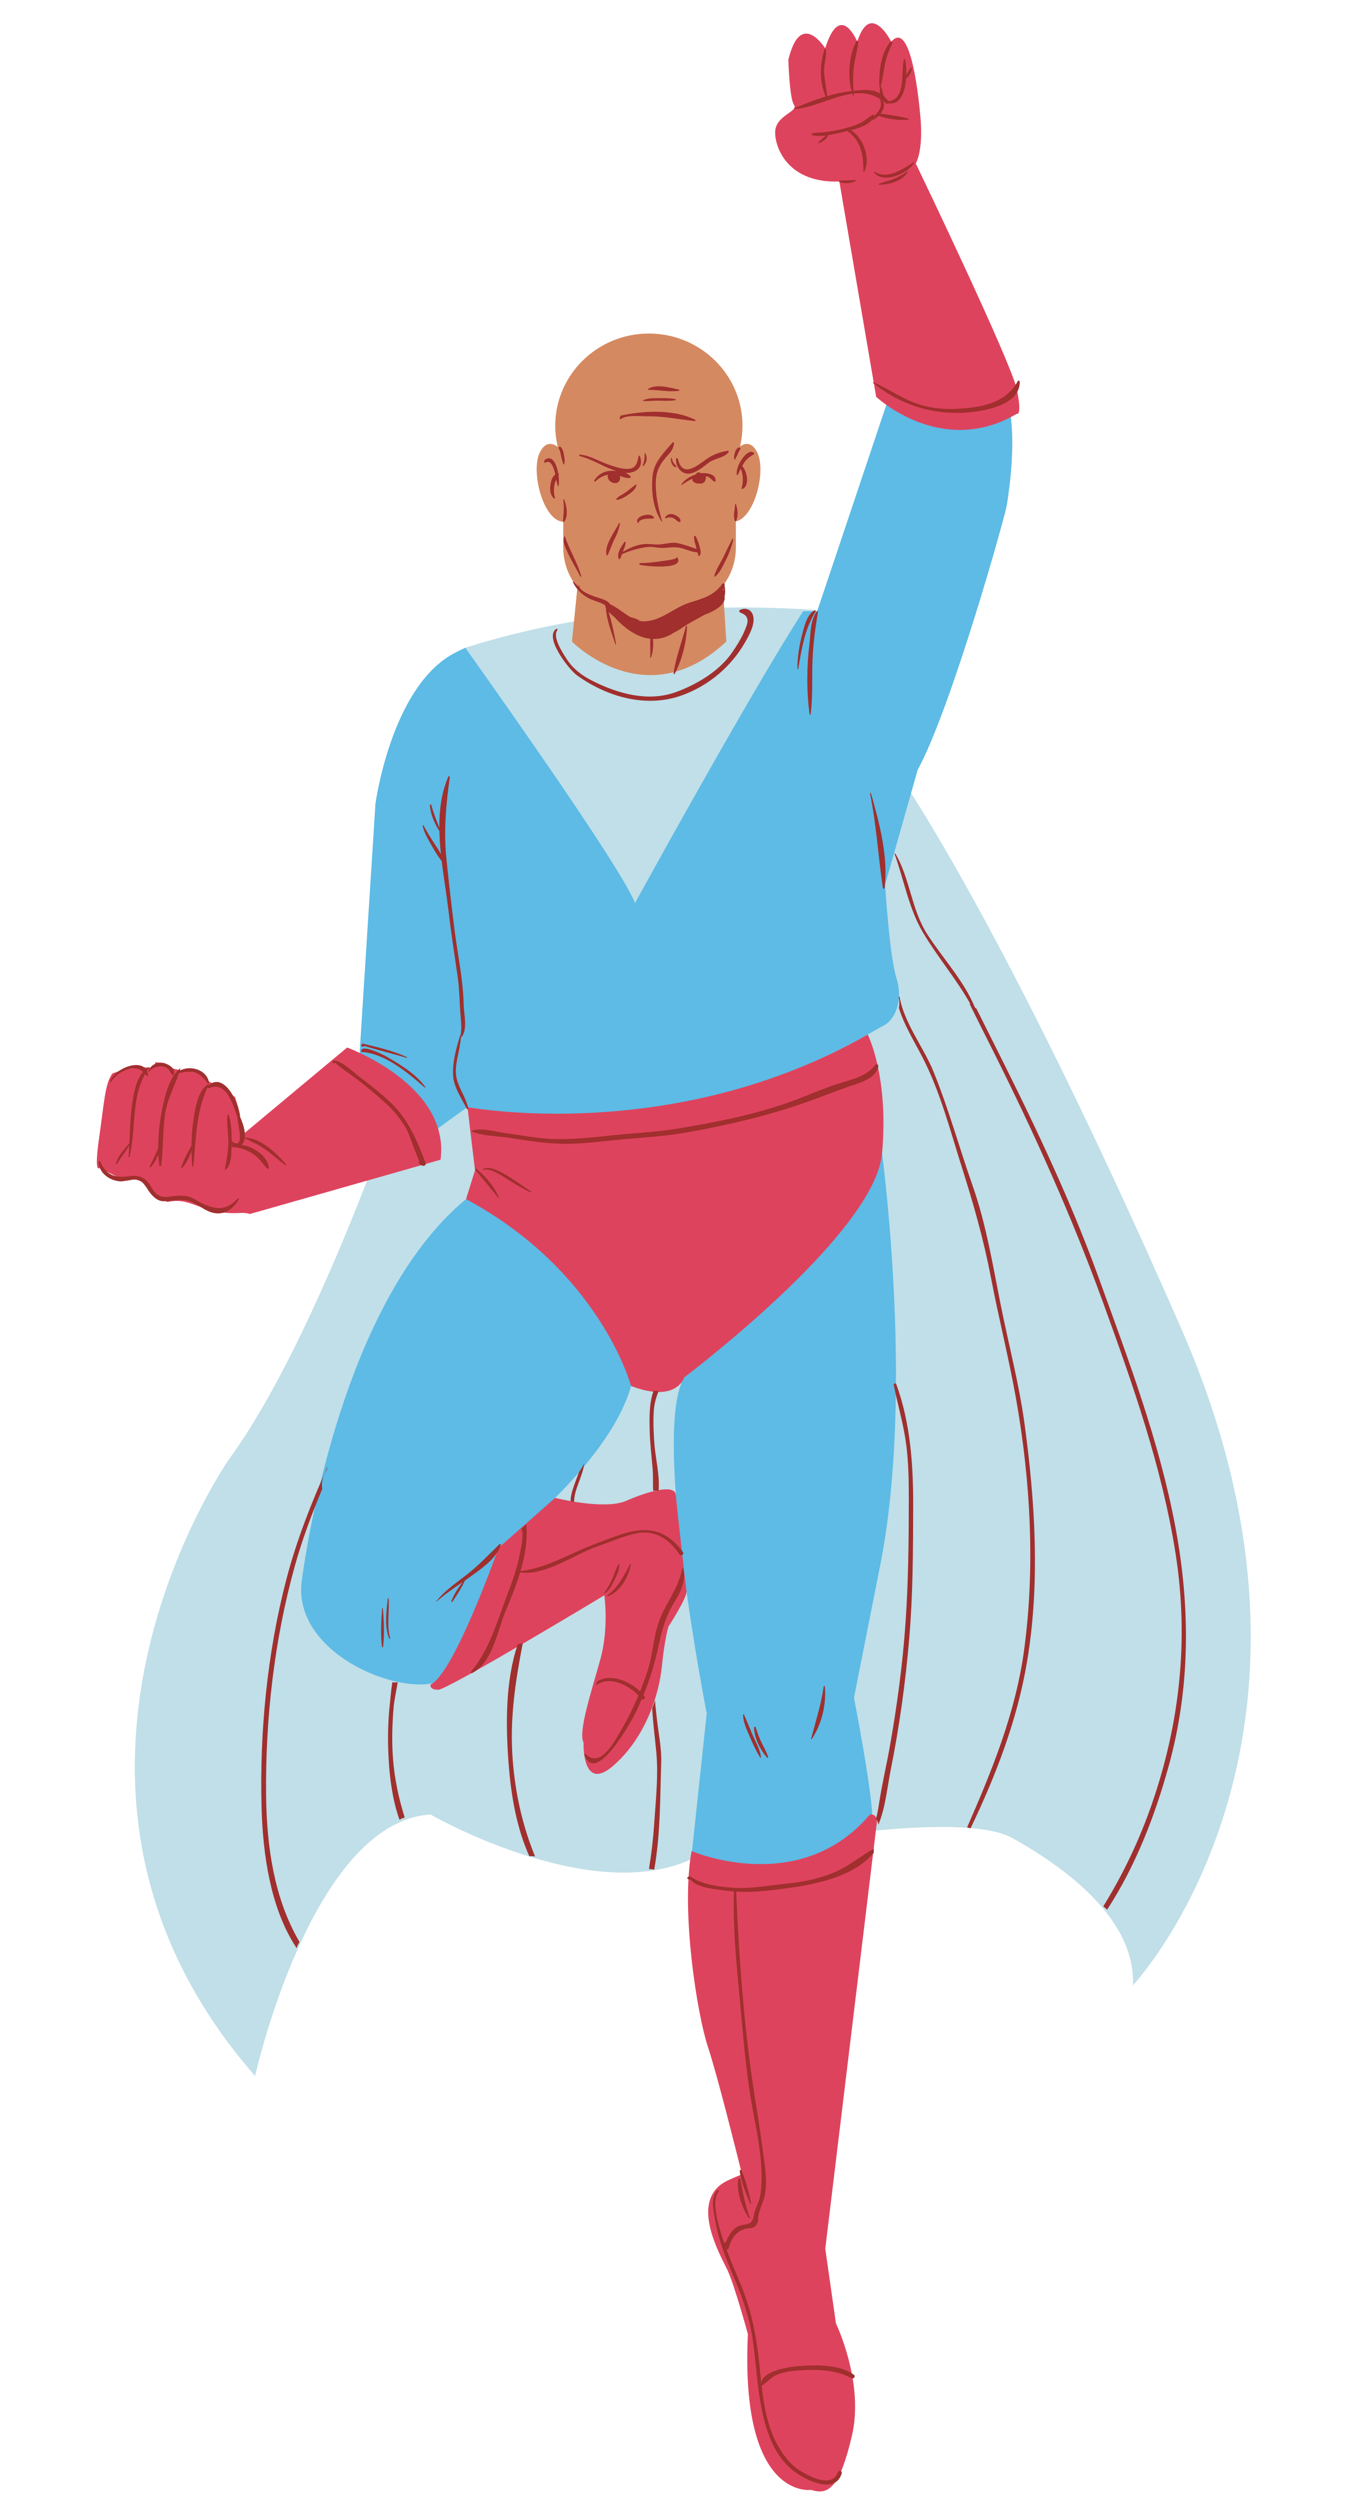 <?xml version="1.0" encoding="UTF-8"?><svg xmlns="http://www.w3.org/2000/svg" xmlns:xlink="http://www.w3.org/1999/xlink" height="441.2" preserveAspectRatio="xMidYMid meet" version="1.0" viewBox="-17.1 -4.1 240.5 441.2" width="240.5" zoomAndPan="magnify"><g id="change1_1"><path d="M182.943,346.258c0.5-11-10.5-20-21.293-26s-56.707,3.75-56.707,3.75c-18,8.25-46.026-7.906-46.026-7.906 c-21.028,1.344-30.973,46.156-30.973,46.156c-45-51.5-4.5-109-4.5-109c15-20.5,29.614-63.5,29.614-63.5l35.291-23.206 c-1.689-0.386-3.557-1.316-6.825-2.794c-4.42-2-8.58-14.5-8.58-14.5s-35-7.5-12.13-36.58c0.2-0.26,4.05-2.22,4.25-2.47 c13.48-4.28,34.09-8.47,61.59-6.69c0.35,0.15,0.539,0.24,0.539,0.24l-16.146,47.869l30.064-19.769c0,0,18.332,25.4,50.332,98.4 S182.943,346.258,182.943,346.258z" fill="#C0DFE8"/></g><g id="change2_1"><path d="M112.836,87.911v4.652c0,2.536-0.865,4.866-2.306,6.729l0.62,9.823c-14.24,13.322-27.257,0-27.257,0 l0.966-9.566h0c-1.56-1.902-2.497-4.334-2.497-6.985v-4.582c-3.523-0.152-5.82-8.881-4.135-12.25 c1.012-2.024,2.297-1.614,3.165-0.966c-0.283-1.194-0.448-2.433-0.448-3.712c0-8.999,7.402-16.295,16.533-16.295 c9.131,0,16.534,7.296,16.534,16.295c0,1.242-0.153,2.446-0.42,3.608c0.861-0.583,2.063-0.843,3.02,1.07 C118.239,78.983,116.151,87.208,112.836,87.911z" fill="#D58961"/></g><g id="change3_1"><path d="M160.693,85.008c-0.25,1.75-9.75,35.75-15.75,46.75l-5.75,20.25c0,0,0.75,12.5,2,16.5s-0.25,7.5-2.5,8.5 s-32,21.25-73.25,14.25l-10.75,7.75c0,0-18,5.5-13.25-4.25s4.75-9.75,4.75-9.75l3-47.25c0,0,2.75-20.5,13.75-26.5 c0.68-0.37,1.39-0.72,2.12-1.05c8.65,12.17,27.72,39.28,29.97,45.05c0,0,20.09-36.61,29.69-51.5h2.469l2.041-6.07l10.959-32.68 c0,0,14.75-8.25,19-2.25S160.943,83.258,160.693,85.008z M65.194,207.508c-20,16.5-27.25,54.5-29,67.25s16.75,20.25,23.75,18 s11-23.75,11-23.75s25.75-19.25,24-34.75S65.194,207.508,65.194,207.508z M103.693,239.008c-5.75,9.75,4,59.25,4,59.25l-2.75,25.75 c24.5,9,31.75-2.166,32-6.416s-3.25-22.084-3.25-22.084l4.75-24c6-31,0-73.75,0-73.75 C135.943,213.758,103.693,239.008,103.693,239.008z" fill="#5DBBE5"/></g><g id="change4_1"><path d="M136.113,178.467c0,0,3.759,7.237,2.545,20.931c-1.215,13.694-31.881,37.195-34.965,39.61 c0,0-1.305,4.542-9.36,1.479c0,0-5.389-20.229-29.139-32.979l1.583-5.083l-1.333-11.167 C65.444,191.258,101.617,198.177,136.113,178.467z M93.444,260.759c-3.833,1.667-12.527-0.526-12.527-0.526l-9.98,8.817 c0,0-7.826,22.168-11.992,24.104c0,0-0.333,0.937,1.333,0.937s29.333-16.666,29.333-16.666s0.833,5.666-0.667,11.166 s-4,12.834-3,14.834c0,0-0.333,9,5.333,4s8-12.5,8.5-17.5s1.167-7,1.167-7s3.335-5.116,3.18-6.237 c-0.155-1.123-1.731-14.85-1.873-16.927C102.11,257.684,97.277,259.092,93.444,260.759z M136.48,316.132 c-12.401,14.647-31.463,6.427-31.463,6.427c-1.936,10.549,0.994,28.865,2.879,34.52c1.614,4.84,5.065,18.646,6.027,22.526 c-0.599,0.23-1.383,0.563-2.415,1.034c-7.224,3.299-1.413,13.191-0.157,15.861c1.258,2.669,3.612,11.307,3.612,11.307 c-1.414,29.365,11.149,27.482,11.149,27.482c2.984,0.941,5.025-0.158,7.224-9.58s-2.825-19.79-2.825-19.79l-1.886-13.192 l9.108-75.223C137.734,315.775,136.48,316.132,136.48,316.132z M44.194,180.758l-18.75,15.625v-2.125l-0.5-3l-0.552-1.794 c-0.11-0.031-0.216-0.081-0.309-0.178c-0.37-0.387-0.726-0.786-1.078-1.187c-0.768-0.595-1.643-0.815-2.759-1.121 c-0.709-0.194-0.999-1.109-1.679-1.409c-1.98-0.871-4.183-0.546-6.167-1.5c-0.269-0.129-0.368-0.342-0.37-0.562h-0.336 c0,0-0.62-0.069-1.437-0.155c0.178,0.461-0.031,1.054-0.647,0.985c-2.425-0.271-4.527,0.137-6.801,0.974 c-0.013,0.005-0.023,0.001-0.036,0.005c-1.35,1.738-1.49,5.299-2.329,11.066c-1,6.875,0,5.625,0,5.625l4.174,2.087 c0.359-0.088,0.739-0.146,1.159-0.146c2.119,0,3.452,1.209,4.016,2.735l2.679,1.339c2.679-0.644,4.325,0.419,6.846,1.214 c2.061,0.65,3.964,0.847,6.126,0.712c0.595-0.037,1.112,0.045,1.584,0.187l33.666-9.581 C62.425,187.333,44.194,180.758,44.194,180.758z M162.443,64.591c-1-4.833-17.832-39.833-17.832-39.833s1.332-2.166,0.832-7.999 s-2-17.167-5.166-13.5c0,0-3.668-7.333-6,0c0,0-3-7.333-5.666,1.167c0,0-4.334-7-6.5,2c0,0,0.166,6.833,1,8 c0.832,1.167-3.334,1.833-3.334,4.833s2.5,9,11.334,8.667l6.5,37.998c0,0,11.5,10.833,24.832,3 C162.443,68.924,163.443,69.424,162.443,64.591z" fill="#DE435D"/></g><g id="change5_1"><path d="M78.993,77.355c0.018-0.039,0.035-0.078,0.053-0.117c-0.009-0.099,0.062-0.193,0.14-0.243 c1.283-0.833,2.011,0.851,2.286,2.458c0.08,0.019,0.15,0.084,0.115,0.177c-0.019,0.049-0.043,0.093-0.064,0.141 c0.105,0.774,0.103,1.49,0.005,1.842c-0.023,0.083-0.141,0.081-0.166,0c-0.065-0.215-0.134-0.611-0.221-1.073 c-0.155,0.3-0.295,0.608-0.353,0.961c-0.117,0.71-0.101,1.531,0.11,2.223c0.037,0.121-0.122,0.209-0.209,0.121 c-0.617-0.617-0.715-1.488-0.598-2.326c0.089-0.636,0.298-1.513,0.865-1.891c-0.302-1.332-0.798-2.681-1.775-2.086 C79.068,77.61,78.911,77.47,78.993,77.355z M113.243,79.627c0.136-0.341,0.287-0.678,0.451-1.008c0.47,1.124,0.476,2.26,0.145,3.443 c-0.028,0.102,0.077,0.159,0.161,0.124c1.36-0.582,0.791-3.189-0.045-4.035c0.122-0.218,0.238-0.439,0.377-0.646 c0.473-0.702,1.011-1.007,1.684-1.459c0.069-0.047,0.103-0.159,0.028-0.221c-0.705-0.602-1.588,0.349-1.987,0.891 c-0.586,0.793-1.129,1.863-1.082,2.875C112.982,79.752,113.188,79.768,113.243,79.627z M88.179,101.27 c0.808,0.278,1.976,0.5,2.455,1.266c0.399,0.171,0.791,0.403,1.18,0.657c0.007,0.004,0.017,0,0.022,0.006 c0.008,0.009,0.017,0.016,0.024,0.024c0.771,0.506,1.536,1.098,2.337,1.564c0.509,0.163,1.241,0.304,1.648,0.676 c0.301,0.063,0.608,0.099,0.927,0.083c2.966-0.14,5.048-2.366,7.758-3.25c1.949-0.636,4.131-1.149,5.462-2.824 c0.033-0.042,0.084-0.048,0.134-0.042c0.112-0.302,0.293-0.58,0.65-0.593c0.065-0.003,0.106,0.074,0.074,0.129 c-0.011,0.018-0.026,0.032-0.037,0.05c0.026,0.015,0.047,0.042,0.049,0.074c0.002,0.053-0.013,0.106-0.02,0.16 c0.123,0.64,0.158,1.31-0.006,1.942c0.283,1.257-1.514,2.323-2.508,2.782c-0.303,0.14-0.621,0.262-0.943,0.381 c-1.321,0.729-2.673,1.398-3.93,2.264c-0.507,0.35-1.004,0.666-1.518,0.896c-0.168,0.107-0.331,0.22-0.504,0.318 c-1.097,0.62-2.182,0.856-3.236,0.825c0.107,1.11,0.029,2.31-0.357,3.283c-0.025,0.065-0.135,0.063-0.13-0.018 c0.063-1.068-0.044-2.205,0.018-3.295c-2.434-0.261-4.678-1.959-6.463-3.963c-0.33-0.238-0.633-0.51-0.907-0.822 c0.553,1.874,1.029,3.828,1.312,5.731c0.012,0.077-0.096,0.112-0.12,0.033c-0.625-2.052-1.536-4.23-1.667-6.402 c-0.008-0.013-0.019-0.022-0.027-0.036c-0.066-0.113-0.076-0.23-0.051-0.339c-0.045-0.063-0.092-0.127-0.136-0.19 c-0.299-0.138-0.592-0.304-0.912-0.421c-0.656-0.239-1.337-0.452-1.959-0.777c-1.145-0.599-2.205-1.632-2.739-2.822 c-0.027-0.062,0.04-0.115,0.093-0.072c0.327,0.271,0.607,0.592,0.895,0.905c-0.003-0.069-0.002-0.14,0.011-0.211 c0.012-0.066,0.101-0.042,0.109,0.014c0.021,0.184,0.098,0.361,0.211,0.533c0.214,0.212,0.437,0.414,0.7,0.573 C86.741,100.767,87.449,101.019,88.179,101.27z M110.536,100.54c-0.008,0.022-0.014,0.043-0.021,0.065 c0.005,0.002,0.008,0.007,0.014,0.01C110.531,100.59,110.533,100.565,110.536,100.54z M104.344,103.051 c-0.063,0.028-0.126,0.055-0.189,0.084c0.059-0.004,0.099,0.004,0.099,0.036c0,0.004,0.002,0.001,0.002,0.004 c0.015-0.008,0.029-0.015,0.044-0.022C104.313,103.126,104.328,103.091,104.344,103.051z M97.587,106.039 c-0.009,0.001-0.019,0.002-0.029,0.002c0.008,0.001,0.016,0.001,0.023,0.002C97.584,106.042,97.586,106.041,97.587,106.039z M110.637,99.773c-0.042,0.062-0.083,0.123-0.131,0.179c0.039,0.04,0.066,0.088,0.084,0.143 C110.603,99.987,110.621,99.88,110.637,99.773z M110.303,99.66c-0.017,0.02-0.034,0.04-0.051,0.059 c-0.006,0.032-0.013,0.063-0.02,0.094c0.007,0.001,0.014,0.003,0.021,0.004C110.266,99.764,110.285,99.712,110.303,99.66z M101.67,73.984c-1.489,1.742-3.282,3.416-3.529,5.818c-0.284,2.76,0.038,5.785,1.597,8.147c0.028,0.042,0.1,0.016,0.085-0.037 c-0.693-2.422-1.235-4.69-1.11-7.238c0.095-1.937,0.976-3.209,2.227-4.574c0.573-0.625,0.862-1.135,0.985-1.968 C101.945,73.998,101.781,73.854,101.67,73.984z M85.244,76.382c2.262,0.557,4.233,1.935,6.465,2.627 c-0.333-0.023-0.654-0.027-0.931-0.021c-1.245,0.026-2.298,0.67-2.955,1.699c-0.088,0.137,0.108,0.278,0.221,0.17 c0.672-0.643,1.372-1.03,2.205-1.175c-0.18,0.688,0.356,1.38,1.103,1.46c0.849,0.091,1.175-0.578,1.009-1.253 c0.589,0.2,1.168,0.426,1.75,0.362c0.107-0.012,0.217-0.132,0.138-0.241c-0.219-0.301-0.55-0.509-0.927-0.663 c1.777,0.112,3.327-0.916,2.573-2.955c-0.038-0.103-0.207-0.127-0.233,0c-0.24,1.167-0.409,2.159-1.801,2.249 c-1.135,0.073-2.379-0.376-3.442-0.729c-1.629-0.541-3.405-1.682-5.14-1.784C85.131,76.12,85.104,76.347,85.244,76.382z M96.497,78.143c0.615-0.605,0.795-1.493,0.345-2.256c-0.035-0.059-0.148-0.039-0.138,0.038c0.099,0.746-0.083,1.446-0.331,2.147 C96.347,78.144,96.446,78.193,96.497,78.143z M101.986,77.786c-0.277-0.283-0.363-0.681-0.469-1.048 c-0.02-0.068-0.129-0.075-0.144,0c-0.111,0.54,0.236,1.587,0.905,1.598c0.048,0.001,0.093-0.051,0.075-0.099 C102.281,78.04,102.132,77.937,101.986,77.786z M102.609,76.877c-0.045-0.195-0.327-0.139-0.337,0.047 c-0.078,1.434,1.105,2.914,2.691,2.495c1.217-0.321,2.124-1.158,3.116-1.891c1.08-0.797,2.625-0.784,3.472-1.83 c0.098-0.121,0.008-0.283-0.146-0.255c-1.368,0.244-2.557,0.643-3.701,1.44C106.01,78.064,103.396,80.373,102.609,76.877z M109.035,80.89c0.109,0.052,0.22-0.011,0.229-0.131c0.105-1.239-1.697-1.459-2.608-1.346c-0.043-0.029-0.085-0.062-0.126-0.091 c-0.228-0.159-0.555-0.04-0.688,0.18c-0.011,0.018-0.016,0.037-0.025,0.054c-0.064,0.022-0.117,0.055-0.163,0.102 c-0.962,0.338-1.98,0.961-2.429,1.737c-0.031,0.049,0.031,0.121,0.084,0.084c0.616-0.43,1.196-0.814,1.853-1.109 c-0.04,0.16-0.026,0.329,0.11,0.477c0.283,0.304,0.771,0.433,1.197,0.369c0.055,0.008,0.104,0.022,0.164,0.023 c0.36,0.003,0.725-0.222,0.809-0.583c0.004-0.017-0.004-0.03-0.001-0.046c0.066-0.1,0.116-0.213,0.124-0.348 c0.007-0.114-0.046-0.227-0.123-0.319c0.11,0.013,0.221,0.026,0.33,0.051C108.352,80.127,108.546,80.657,109.035,80.89z M112.893,87.824c0.377-0.882,0.28-2.039-0.035-2.922c-0.03-0.085-0.16-0.074-0.162,0.022c-0.006,0.914-0.398,1.988-0.045,2.868 C112.686,87.884,112.841,87.944,112.893,87.824z M82.362,84.091c0.077,0.622,0.109,1.231,0.089,1.857 c-0.02,0.648-0.152,1.333-0.108,1.976c0.007,0.107,0.128,0.131,0.189,0.052c0.758-0.991,0.427-2.849-0.009-3.907 C82.491,83.992,82.35,83.991,82.362,84.091z M81.981,76.398c0.1,0.458,0.224,0.94,0.377,1.383c0.028,0.083,0.146,0.088,0.173,0 c0.141-0.467,0.041-1.055-0.038-1.524c-0.081-0.482-0.22-1.101-0.567-1.47c-0.174-0.183-0.498,0.06-0.353,0.273 C81.818,75.42,81.89,75.98,81.981,76.398z M112.686,76.967c0.224-0.339,0.377-0.726,0.551-1.092c0.074-0.158,0.152-0.317,0.24-0.468 c0.039-0.065,0.073-0.127,0.104-0.196c0.058-0.122,0.053-0.032-0.004-0.064c0.067,0.038,0.135-0.049,0.081-0.103 c-0.008-0.012-0.018-0.023-0.024-0.035c-0.024-0.113-0.151-0.172-0.256-0.146c-0.688,0.174-0.899,1.474-0.853,2.061 C112.532,77.009,112.637,77.041,112.686,76.967z M95.519,88.144c0.057,0.074,0.207,0.064,0.197-0.053 c-0.029-0.349,0.621-0.511,0.876-0.575c0.571-0.143,1.144-0.042,1.72-0.134c0.106-0.017,0.11-0.149,0.057-0.216 c-0.527-0.658-1.581-0.457-2.263-0.157C95.654,87.207,95.163,87.677,95.519,88.144z M100.343,87.198 c-0.066,0.106,0.061,0.211,0.16,0.16c0.362-0.182,0.848-0.183,1.223-0.059c0.454,0.15,0.711,0.656,1.188,0.734 c0.057,0.009,0.128-0.014,0.141-0.079c0.117-0.647-0.654-1.066-1.164-1.251C101.262,86.473,100.686,86.651,100.343,87.198z M92.987,92.984c0.207-0.461,0.372-0.883,0.396-1.394c0.005-0.115-0.14-0.13-0.197-0.053c-0.535,0.726-1.444,2.015-1.037,2.961 c0.045,0.105,0.208,0.092,0.257,0.001c0.137-0.255,0.233-0.534,0.326-0.814c1.452-0.611,2.849-1.045,4.419-1.244 c0.999-0.126,1.958,0.217,2.96,0.157c1.04-0.062,1.865-0.238,2.937-0.004c1.007,0.219,1.861,0.675,2.896,0.779 c0.038,0.004,0.059-0.019,0.089-0.027c0.044,0.146,0.185,0.494,0.167,0.556c-0.014,0.048,0.025,0.109,0.078,0.104 c0.916-0.085-0.264-3.075-0.545-3.486c-0.062-0.091-0.233-0.097-0.256,0.033c-0.103,0.574,0.154,1.174,0.301,1.722 c0.045,0.166,0.078,0.335,0.118,0.503c-1.108-0.38-2.212-0.788-3.355-1.036c-0.967-0.209-2.113,0.151-3.073,0.227 c-1.065,0.083-2.089-0.184-3.2-0.014c-1.21,0.186-2.341,0.714-3.39,1.329C92.914,93.184,92.943,93.081,92.987,92.984z M89.975,93.795c0.019,0.116,0.21,0.141,0.257,0.033c0.418-0.937,0.717-1.904,1.191-2.823c0.446-0.865,0.8-1.759,0.938-2.725 c0.012-0.088-0.111-0.162-0.157-0.066C91.427,89.83,89.676,91.891,89.975,93.795z M102.316,94.35 c-0.144,0.296-2.19,0.516-2.621,0.576c-1.228,0.172-2.508,0.351-3.751,0.339c-0.179-0.003-0.219,0.271-0.042,0.314 c0.961,0.233,7.725,0.964,6.67-1.229C102.525,94.252,102.363,94.253,102.316,94.35z M82.555,90.576 c-0.376,0.896,0.136,1.821,0.517,2.687c0.667,1.515,1.557,2.899,2.295,4.375c0.046,0.093,0.19,0.027,0.164-0.069 c-0.666-2.438-2.113-4.603-2.863-6.992C82.649,90.516,82.577,90.524,82.555,90.576z M109.027,97.569 c-0.02,0.088,0.08,0.137,0.145,0.083c0.903-0.741,1.401-1.942,1.92-2.964c0.58-1.141,0.999-2.323,1.292-3.567 c0.027-0.117-0.142-0.199-0.2-0.084c-0.563,1.104-1.09,2.222-1.637,3.333C110.037,95.407,109.297,96.44,109.027,97.569z M92.505,69.862c1.081-0.819,3.387-0.478,4.708-0.497c2.844-0.042,5.589,0.548,8.398,0.843c0.115,0.012,0.158-0.167,0.06-0.218 c-3.738-1.896-9.121-1.633-13.111-0.752c-0.081,0.018-0.145,0.104-0.142,0.186c-0.026,0.091-0.053,0.182-0.079,0.272 C92.284,69.794,92.403,69.939,92.505,69.862z M99.02,66.603c1.043,0.009,2.086,0.1,3.12-0.077c0.102-0.017,0.101-0.185,0-0.203 c-1.028-0.188-2.078-0.178-3.12-0.159c-0.848,0.015-1.832-0.016-2.597,0.391c-0.031,0.015-0.028,0.072,0.01,0.078 C97.277,66.747,98.166,66.596,99.02,66.603z M102.805,64.856c0.1-0.016,0.096-0.176,0-0.196c-1.603-0.335-3.899-1.057-5.417-0.163 c-0.092,0.055-0.054,0.205,0.056,0.204C99.214,64.68,101.059,65.137,102.805,64.856z M104.014,106.397 c-0.668,2.749-1.821,5.562-2.175,8.36c-0.013,0.107,0.15,0.142,0.196,0.054c1.297-2.451,2.102-5.617,2.178-8.387 C104.216,106.309,104.04,106.285,104.014,106.397z M126.042,121.925c0.397-3.11,0.217-6.247,0.324-9.375 c0.103-2.971,0.497-5.851,0.983-8.771c0.01-0.067-0.07-0.136-0.123-0.073c-1.281,1.495-1.188,4.136-1.412,6.012 c-0.476,3.977-0.494,8.241,0.033,12.207C125.863,122.05,126.025,122.051,126.042,121.925z M126.697,103.62 c-1.287,0.704-1.774,2.811-2.116,4.101c-0.524,1.985-0.897,4.143-0.877,6.204c0.001,0.081,0.131,0.104,0.146,0.02 c0.604-3.517,1.133-7.049,3.067-10.105C127.006,103.698,126.833,103.545,126.697,103.62z M137.064,63.471 c4.65,3.763,10.172,5.582,16.098,5.262c3.113-0.168,9.875-1.207,9.804-5.476c-0.003-0.183-0.257-0.261-0.35-0.095 c-2.185,3.937-6.345,4.623-10.541,4.867c-2.204,0.129-4.324-0.036-6.456-0.635c-3.061-0.86-5.592-2.794-8.475-4.028 C137.082,63.34,137,63.419,137.064,63.471z M95.144,81.423c-0.74,0.537-1.404,1.153-2.188,1.638 c-0.312,0.193-0.656,0.358-0.944,0.585c-0.053,0.042-0.287,0.318-0.328,0.328c-0.038,0.008-0.029,0.07,0.01,0.069 c0.036-0.001,0.059-0.01,0.089,0.023c0.042,0.047,0.109,0.057,0.167,0.044c0.713-0.155,1.309-0.515,1.911-0.924 c0.571-0.388,1.28-0.936,1.427-1.653C95.304,81.458,95.22,81.368,95.144,81.423z M133.43,12.437c0.04,0.111,0.067,0.233,0.11,0.34 c0.028,0.07,0.155,0.071,0.146-0.02c-0.014-0.116-0.02-0.233-0.031-0.349c1.681-0.189,3.311,0.041,4.815,1.098 c-0.071-0.013-0.146,0.029-0.122,0.112c0.209,0.757,0.103,1.258-0.346,1.917c-0.221,0.324-0.504,0.625-0.801,0.911 c0.017-0.05,0.038-0.098,0.051-0.15c0.029-0.125-0.1-0.225-0.213-0.164c-0.719,0.392-1.299,0.977-2.029,1.369 c-1.043,0.559-2.219,0.876-3.357,1.167c-1.154,0.294-2.351,0.458-3.531,0.591c-0.671,0.076-1.422-0.023-2.023,0.305 c-0.022,0.011-0.022,0.043-0.002,0.054c0.655,0.337,1.633,0.33,2.653,0.195c-0.454,0.406-0.94,0.777-1.371,1.211 c-0.062,0.062,0,0.193,0.093,0.157c0.687-0.274,1.393-0.688,1.645-1.417c1.199-0.191,2.413-0.531,3.209-0.704 c0.082-0.018,0.171-0.037,0.262-0.058c0.016,0.042,0.032,0.084,0.078,0.118c2.268,1.641,2.744,4.336,2.675,6.971 c-0.003,0.102,0.149,0.149,0.196,0.053c1.121-2.287-0.186-5.977-2.392-7.272c1.245-0.305,2.879-0.825,3.676-1.764 c0.483-0.125,0.887-0.404,1.225-0.765c1.591,0.567,3.591,0.845,5.233,0.678c0.106-0.011,0.138-0.158,0.027-0.192 c-0.961-0.293-1.923-0.424-2.91-0.576c-0.673-0.103-1.344-0.246-2.021-0.3c0.104-0.143,0.207-0.286,0.295-0.435 c0.304-0.512,0.541-1.449,0.035-1.881c0.034,0.015,0.068,0.025,0.104,0.019c0.265,0.34,0.621,0.629,1.001,0.543 c0.037-0.009,0.064-0.044,0.074-0.081c2.034,0.308,2.83-2.045,3.012-4.335c0.511-0.506,1.059-1.103,0.975-1.859 c-0.01-0.087-0.115-0.125-0.167-0.045c-0.261,0.399-0.524,0.817-0.77,1.242c0.033-1.099-0.061-2.117-0.216-2.726 c-0.025-0.104-0.185-0.105-0.211,0c-0.565,2.29,0.429,6.957-2.721,7.386c-0.184-0.313-0.554-0.552-0.747-0.857 c-0.322-0.509-0.306-1.136-0.526-1.686c-0.025-0.063-0.098-0.062-0.127-0.006c0.36-1.236,0.488-2.493,0.715-3.756 c0.254-1.419,0.764-2.644,1.357-3.948c0.091-0.199-0.159-0.441-0.325-0.251c-1.745,2.01-2.073,5.425-1.95,7.979 c0.004,0.105,0.144,0.125,0.183,0.032c-0.127,0.351-0.152,0.734-0.1,1.108c-1.172-0.827-3.262-0.64-4.653-0.471 c-0.094-1.224-0.088-2.462-0.004-3.683c0.119-1.697,0.709-3.309,0.84-4.986c0.013-0.169-0.236-0.225-0.314-0.084 c-1.3,2.348-1.629,6.086-0.854,8.794c-0.072,0.009-0.146,0.018-0.212,0.026c-1.394,0.171-2.76,0.474-4.103,0.862 c-0.15-1.371-0.439-2.719-0.548-4.098c-0.111-1.427,0.484-2.773,0.309-4.167c-0.016-0.121-0.182-0.158-0.223-0.029 c-0.904,2.869-0.911,5.6,0.17,8.382c-1.907,0.569-3.767,1.306-5.585,2.107c-0.043,0.02-0.021,0.09,0.024,0.088 C126.288,15.026,129.955,12.9,133.43,12.437z M137.309,26.203c-0.05-0.032-0.121,0.035-0.084,0.087 c1.564,2.212,6.059,0.199,7.118-1.661c0.036-0.063-0.036-0.142-0.102-0.102C142.309,25.73,139.602,27.672,137.309,26.203z M143.182,26.299c0.043-0.067-0.045-0.161-0.111-0.112c-0.803,0.578-1.686,1.033-2.609,1.381c-0.783,0.294-1.622,0.454-2.383,0.8 c-0.063,0.028-0.028,0.122,0.033,0.123C139.859,28.539,142.209,27.843,143.182,26.299z M131.088,27.838 c-0.087,0.029-0.085,0.143,0,0.173c0.874,0.31,2.098,0.319,2.9-0.176c0.074-0.045,0.048-0.171-0.045-0.167 c-0.473,0.017-0.942,0.049-1.416,0.064C132.041,27.748,131.557,27.683,131.088,27.838z M51.933,190.519 c-1.73-1.668-3.655-3.163-5.574-4.605c-0.874-0.657-3.543-3.208-4.679-2.797c-0.137,0.05-0.16,0.261,0,0.301 c0.068,0.049,0.137,0.099,0.206,0.148c0.053,0.058,0.169-0.003,0.137-0.08c-0.006-0.016-0.058-0.188-0.105-0.239 c0.818,0.865,1.732,1.458,2.705,2.15c2.162,1.536,4.203,3.249,6.184,5.01c1.562,1.389,2.841,2.946,3.887,4.755 c0.394,0.68,2.107,5.673,2.291,5.703c-0.151-0.024-0.24,0.128-0.145,0.248c0.329,0.411,0.267,0.372,0.755,0.507 c0.257,0.07,0.564-0.187,0.461-0.461C56.581,197.212,55.02,193.494,51.933,190.519z M2.532,186.809 c0.641-1.085,1.716-1.787,2.888-2.197c1.128-0.396,2.004-0.207,2.748,0.435c-1.262,1.434-1.64,3.771-1.906,5.507 c-0.36,2.352-0.406,4.726-0.516,7.096c-0.897,1.088-2.029,2.196-2.392,3.583c-0.027,0.105,0.115,0.163,0.171,0.073 c0.695-1.11,1.559-2.122,2.197-3.267c-0.033,0.657-0.067,1.314-0.121,1.97c-0.009,0.106,0.16,0.126,0.184,0.025 c1.17-4.916,0.246-10.162,2.749-14.624c0.109,0.124,0.217,0.255,0.322,0.399c0.054,0.074,0.196,0.059,0.189-0.051 c-0.02-0.339-0.102-0.611-0.209-0.853c0.131-0.208,0.259-0.416,0.406-0.619c0.033-0.048-0.031-0.099-0.075-0.076 c-0.188,0.102-0.348,0.236-0.511,0.367c-1.34-1.836-5.722,0.11-6.311,2.154C2.314,186.843,2.474,186.908,2.532,186.809z M9.265,185.049c0.379-0.716,1.386-0.992,2.13-0.974c0.431,0.011,0.836,0.163,1.165,0.44c0.36,0.303,0.43,0.792,0.782,1.094 c0.089,0.077,0.199,0.04,0.241-0.063c0.474-1.143-1.146-1.994-2.037-2.096c-1.071-0.123-2.16,0.493-2.432,1.536 C9.092,185.075,9.221,185.133,9.265,185.049z M10.835,198.54c-0.498,1.052-0.925,2.136-1.501,3.153 c-0.072,0.125,0.101,0.266,0.202,0.156c0.596-0.655,1.019-1.447,1.324-2.282c0.028,0.656,0.073,1.307,0.151,1.941 c0.029,0.236,0.337,0.235,0.367,0c0.38-2.979,0.219-5.989,0.667-8.975c0.397-2.644,1.637-4.822,2.453-7.254 c0.877-0.21,1.735-0.34,2.641-0.145c1.104,0.238,1.787,1.14,2.472,1.957c0.085,0.102,0.21-0.013,0.196-0.114 c-0.311-2.291-3.305-3.187-5.17-2.133c0.034-0.108,0.072-0.214,0.104-0.324c0.013-0.048-0.045-0.074-0.079-0.045 c-1.908,1.608-2.633,4.767-3.117,7.103C11.086,193.789,10.821,196.197,10.835,198.54z M30.354,202.008 c-0.028-1.935-2.65-3.827-4.81-4.058c0.159-0.152,0.301-0.33,0.391-0.553c0.523-1.308-0.035-3.039-0.62-4.357 c-0.24-2.749-2.974-8.146-5.676-5.5c0.04-0.084,0.066-0.167,0.107-0.251c0.023-0.05-0.028-0.114-0.081-0.081 c-1.858,1.168-2.271,4.243-2.584,6.199c-0.247,1.537-0.364,3.104-0.38,4.67c-0.663,1.258-1.429,2.563-1.835,3.909 c-0.024,0.079,0.08,0.138,0.137,0.08c0.796-0.811,1.351-1.953,1.704-3.093c0.016,0.933,0.056,1.863,0.149,2.785 c0.012,0.116,0.168,0.116,0.18,0c0.502-4.918,0.441-9.411,2.483-13.938c0.042,0.096,0.156,0.162,0.276,0.11 c3.072-1.314,4.203,2.746,5.044,5.186c0.034,0.684,0.154,1.354,0.285,2.034c0.114,0.587,0.16,1.172,0.125,1.768 c-0.058,0.982-0.907,0.929-1.443,0.31c0.012-1.508-0.079-3.118-0.48-4.506c-0.045-0.157-0.254-0.113-0.268,0.036 c-0.144,1.472,0.135,3.014,0.163,4.495c0.033,1.741-0.336,3.291-0.617,4.98c-0.015,0.091,0.083,0.158,0.157,0.091 c1.031-0.933,0.979-2.719,1.025-4.004c0.004-0.121,0.003-0.251,0.007-0.375c0.05,0.08,0.1,0.157,0.164,0.213 c-0.019,0.009-0.041,0.013-0.059,0.022c-0.078,0.04-0.042,0.173,0.046,0.168c1.004-0.063,2.26,0.434,3.132,0.875 c1.374,0.695,1.999,1.83,3.005,2.898C30.177,202.223,30.356,202.145,30.354,202.008z M26.161,196.815 c1.346,0.617,2.603,1.201,3.806,2.079c1.175,0.857,2.227,1.87,3.442,2.675c0.07,0.047,0.135-0.053,0.085-0.11 c-1.705-1.979-4.486-4.769-7.3-4.767C26.132,196.691,26.099,196.787,26.161,196.815z M24.853,207.418 c-2.373,2.71-4.962,1.658-7.627,0.08c-1.301-0.771-2.806-0.674-4.25-0.438c-3.501,0.574-2.848-2.495-5.096-3.402 c-0.811-0.327-1.417-0.294-2.276-0.176c-2.506,0.347-4.005-0.292-4.991-2.572c-0.095-0.222-0.387-0.049-0.357,0.15 c0.303,1.996,2.013,3.191,3.938,3.324c0.257,0.018,2.412-0.345,2.25-0.325c1.67-0.206,2.205,1.403,2.955,2.346 c0.591,0.742,1.38,1.493,2.416,1.48c1.454-0.019,2.838-0.425,4.294-0.086c1.328,0.309,2.536,1.467,3.844,1.953 c2.247,0.834,3.987-0.287,5.103-2.178C25.129,207.45,24.952,207.306,24.853,207.418z M57.897,187.805 c0.054,0.047,0.15-0.016,0.104-0.081c-1.634-2.298-4.471-3.995-6.863-5.375c-0.328-0.189-4.635-2.444-4.476-0.842 c0.003,0.018,0.014,0.031,0.032,0.032C50.764,181.734,54.882,185.164,57.897,187.805z M46.804,180.573 c0.2,0.037,0.171,0.027,0.401-0.024c0.044-0.009,0.04-0.07,0.001-0.083c2.445,0.755,5.001,1.349,7.47,2.109 c0.075,0.023,0.127-0.095,0.054-0.128c-2.457-1.143-5.112-1.739-7.736-2.37c-0.103-0.025-0.198,0.031-0.23,0.13 c-0.021,0.063-0.041,0.125-0.061,0.188C46.68,180.465,46.729,180.559,46.804,180.573z M81.12,106.88 c-2.215,1.517,2.282,7.205,3.659,8.194c5.309,3.813,12.234,5.811,18.526,3.537c4.745-1.714,8.713-5.067,11.186-9.407 c0.691-1.215,1.725-3.051,1.424-4.518c-0.24-1.173-1.284-1.655-2.35-1.151c-0.219,0.104-0.127,0.403,0.063,0.471 c1.859,0.667,1.325,1.922,0.646,3.452c-0.558,1.251-1.309,2.427-2.078,3.556c-2.239,3.282-6.215,5.65-9.869,6.995 c-4.972,1.829-10.308,0.316-14.846-1.974c-1.88-0.949-3.429-2.126-4.567-3.904c-0.657-1.027-2.527-3.832-1.589-5.048 C81.414,106.964,81.237,106.799,81.12,106.88z M72.616,196.665c3.073,0.46,6.063,0.973,9.179,1.065 c3.788,0.112,7.521-0.461,11.282-0.785c3.764-0.324,7.52-0.567,11.243-1.23c7.334-1.305,14.549-3,21.554-5.524 c2.702-0.974,5.343-2.037,8.067-2.941c1.61-0.535,3.679-1.312,4.047-3.161c0.07-0.355-0.35-0.506-0.557-0.235 c-1.551,2.029-4.141,2.527-6.443,3.263c-2.939,0.939-5.805,2.252-8.721,3.286c-6.386,2.262-13.365,3.637-20.052,4.714 c-3.633,0.586-7.334,0.737-10.992,1.114c-3.477,0.357-6.875,0.759-10.379,0.678c-2.939-0.068-5.813-0.665-8.718-1.049 c-1.801-0.239-4.199-1.01-5.946-0.405c-0.056,0.019-0.051,0.085-0.001,0.106C68.114,196.371,70.531,196.353,72.616,196.665z M67.039,202.165c-0.135-0.109-0.295,0.052-0.188,0.187c1.321,1.668,2.738,3.246,4.03,4.944c0.058,0.076,0.167,0.013,0.128-0.075 C70.174,205.307,68.658,203.471,67.039,202.165z M76.675,206.329c0.081,0.033,0.125-0.093,0.057-0.136 c-1.614-1.036-3.116-2.193-4.801-3.129c-1.095-0.608-2.497-1.396-3.758-0.882c-0.091,0.038-0.059,0.174,0.042,0.151 c1.449-0.33,3.393,1.121,4.553,1.829C74.051,204.947,75.282,205.75,76.675,206.329z M66.988,273.393 c1.709-1.279,3.649-2.756,4.342-4.849c0.046-0.138-0.138-0.229-0.235-0.137c-2.02,1.942-3.776,3.868-6.037,5.577 c-1.832,1.386-3.673,2.707-5.139,4.498c-0.028,0.035,0.016,0.08,0.05,0.05c1.448-1.271,3.047-2.355,4.638-3.449 c-0.808,1.063-1.549,2.124-2.015,3.397c-0.043,0.119,0.13,0.174,0.193,0.08c0.828-1.219,1.596-2.402,2.214-3.748 C65.67,274.349,66.337,273.881,66.988,273.393z M50.378,279.758c-0.172,2.23-0.296,4.521-0.031,6.75c0.015,0.126,0.18,0.126,0.195,0 c0.265-2.229,0.141-4.52-0.031-6.75C50.504,279.672,50.385,279.672,50.378,279.758z M51.523,278.007c-0.007-0.103-0.146-0.1-0.156,0 c-0.228,2.333-0.619,4.779,0.238,7.025c0.041,0.112,0.213,0.069,0.18-0.05C51.152,282.715,51.69,280.318,51.523,278.007z M91.389,274.756c0.408-0.834,0.893-1.807,0.891-2.748c0-0.088-0.114-0.113-0.16-0.043c-0.5,0.768-0.731,1.737-1.108,2.57 c-0.383,0.845-0.864,1.668-1.402,2.424c-0.069,0.098,0.074,0.184,0.153,0.118C90.52,276.463,90.967,275.619,91.389,274.756z M90.221,277.605c2.207-0.795,3.644-3.381,4.06-5.574c0.018-0.096-0.115-0.165-0.164-0.068c-1.098,2.13-2.004,3.982-3.974,5.457 C90.058,277.482,90.104,277.648,90.221,277.605z M103.352,272.73c-0.692,3.752-3.207,6.373-4.3,9.918 c-0.686,2.226-0.875,4.67-1.473,6.937c-0.434,1.644-1.032,3.226-1.667,4.797c-1.91-1.876-5.261-3.221-7.548-1.761 c-0.044,0.027-0.083,0.08-0.078,0.136c-0.042,0.16-0.084,0.32-0.126,0.479c-0.023,0.043,0.029,0.076,0.062,0.049 c2.194-1.709,5.594-0.073,7.408,1.791c-0.015,0.036-0.029,0.073-0.044,0.109c-0.943,2.289-2.096,4.519-3.359,6.646 c-1.201,2.022-3.479,6.044-5.943,3.589c-0.086-0.085-0.254-0.001-0.21,0.121c2.033,5.661,8.452-6.157,9.113-7.51 c0.37-0.758,0.705-1.527,1.034-2.299c0.278,0.244,0.675-0.063,0.498-0.389c0.004-0.002,0.008-0.003,0.012-0.005 c-0.066-0.096-0.142-0.19-0.216-0.285c1.142-2.795,2.025-5.679,2.658-8.649c0.643-3.021,1.286-5.354,2.931-7.989 c1.127-1.808,1.887-3.543,1.436-5.685C103.52,272.639,103.368,272.636,103.352,272.73z M114.111,298.508 c0.019,1.164,0.48,2.249,0.938,3.305c0.62,1.432,1.247,2.914,2.078,4.234c0.038,0.061,0.155,0.043,0.146-0.039 c-0.137-1.131-0.629-2.105-1.11-3.125c-0.688-1.451-1.229-2.961-1.896-4.416C114.23,298.391,114.111,298.432,114.111,298.508z M118.546,305.979c-0.245-0.781-0.629-1.489-1.008-2.215c-0.511-0.977-0.86-2.004-1.204-3.045c-0.05-0.15-0.287-0.13-0.284,0.039 c0.035,1.858,1.099,3.969,2.32,5.324C118.439,306.161,118.577,306.079,118.546,305.979z M128.352,293.482 c-0.44,3.209-1.429,6.144-2.222,9.259c-0.019,0.073,0.081,0.112,0.122,0.05c1.75-2.646,2.596-6.133,2.29-9.283 C128.532,293.407,128.366,293.365,128.352,293.482z M121.443,328.341c-3.072,0.287-5.951,0.909-9.057,0.692 c-2.414-0.17-5.574-0.545-7.568-1.99c-0.074-0.054-0.176-0.036-0.25,0c-0.068,0.033-0.137,0.064-0.203,0.098 c-0.182,0.088-0.102,0.325,0.05,0.385c0.134,0.054,0.144,0.056,0.278,0.064c0.061,0.006,0.104-0.072,0.07-0.123 c1.082,1.618,4.329,1.775,6.113,2.045c0.555,0.083,1.105,0.137,1.656,0.178c-0.011,0.023-0.029,0.038-0.03,0.068 c-0.208,6.146,0.401,12.311,0.976,18.422c0.531,5.67,0.965,11.342,1.821,16.975c0.878,5.768,2.712,12.215,1.867,18.056 c-0.19,1.324-0.981,2.419-1.176,3.72c-0.255,1.699-1.294,1.362-2.4,1.703c-1.235,0.382-2.077,1.772-2.531,3.013 c-0.101-0.084-0.255-0.056-0.277,0.086c-0.129-0.375-0.267-0.746-0.384-1.126c-0.6-1.943-1.969-6.26-0.605-8.002 c0.104-0.133-0.068-0.321-0.195-0.192c-1.283,1.304-0.719,3.44-0.455,5.06c0.573,3.537,1.86,6.793,3.252,10.078 c1.441,3.408,2.683,6.756,3.291,10.414c0.555,3.332,0.728,6.715,1.207,10.057c0.709,4.938,1.978,10.719,6.159,13.945 c2.019,1.557,7.361,4.275,8.478,0.386c0.127-0.438-0.512-0.595-0.67-0.186c-1.055,2.737-4.521,0.968-6.271-0.018 c-1.825-1.029-3.058-2.539-4.13-4.326c-1.96-3.267-2.646-7.18-3.085-11.015c0.027,0.037,0.078,0.055,0.117,0.032 c0.946-0.562,1.472-1.406,2.583-1.862c1.533-0.629,3.266-0.759,4.9-0.836c2.739-0.129,5.842,0.09,8.282,1.438 c0.353,0.209,0.786-0.319,0.448-0.581c-2.471-1.909-6.902-1.775-9.818-1.554c-1.435,0.107-6.609,0.831-6.542,3.111 c-0.14-1.254-0.257-2.497-0.384-3.705c-0.516-4.861-1.408-9.324-3.281-13.867c-0.839-2.034-1.73-4.042-2.498-6.1 c0.166,0.021,0.336-0.055,0.391-0.271c0.41-1.614,1.394-3.146,3.164-3.438c0.423-0.069,1.141-0.044,1.484-0.389 c0.342-0.341,0.567-0.786,0.553-1.275c-0.041-1.249,0.881-2.868,1.146-4.092c0.478-2.207,0.151-4.579-0.149-6.785 c-0.41-2.993-0.824-5.978-1.315-8.96c-2.063-12.503-3.022-25.26-3.565-37.913c-0.001-0.021-0.017-0.031-0.022-0.049 c2.869,0.175,5.697-0.151,8.575-0.535c5.248-0.698,12.086-1.975,15.75-6.315v-0.602h0.002c0-0.048,0.017-0.085,0.025-0.126 c-2.146,1.17-4.025,2.765-6.261,3.839C127.992,327.396,124.695,328.037,121.443,328.341z M88.402,268.786 c2.194-0.747,4.304-1.704,6.569-2.231c3.275-0.765,5.673,0.654,7.561,3.143c0.12,0.196,0.25,0.383,0.411,0.562 c0.269,0.298,0.795-0.101,0.559-0.431c-2.915-4.055-6.407-4.689-10.969-3.139c-2.614,0.889-5.242,1.877-7.759,3.012 c-3.318,1.494-6.349,3.009-9.957,3.443c0.782-2.662,1.253-5.395,1.021-8.136c-0.005-0.047-0.021-0.086-0.036-0.126 c-0.249,0.274-0.512,0.533-0.802,0.766c0.429,1.369-0.093,3.271-0.331,4.545c-0.449,2.396-1.288,4.72-2.149,6.99 c-1.786,4.703-3.182,9.816-6.439,13.711c-0.115,0.139,0.027,0.34,0.194,0.252c3.653-1.92,4.432-7.41,5.877-10.864 c0.926-2.213,1.879-4.527,2.593-6.899C79.241,274.021,84.4,270.149,88.402,268.786z M115.527,384.736 c-0.355-1.951-0.939-3.928-1.655-5.776c-0.088-0.226-0.388-0.136-0.354,0.097c0.272,1.978,1.094,3.889,1.844,5.725 C115.404,384.883,115.549,384.846,115.527,384.736z M113.249,380.508c-0.306,2.319,0.642,4.865,1.854,6.803 c0.062,0.1,0.233,0.037,0.191-0.08c-0.799-2.248-1.251-4.436-1.663-6.773C113.591,380.219,113.275,380.311,113.249,380.508z M190.456,265.408c-2.83-15.131-8.33-29.625-13.56-44.047c-5.353-14.76-12.188-28.792-19.24-42.795 c-0.782-1.554-1.563-3.108-2.333-4.667c-0.09-0.057-0.172-0.12-0.259-0.179c-1.948-4.74-5.626-8.626-8.39-12.888 c-2.866-4.417-3.048-9.824-5.663-14.282c-0.044-0.076-0.174-0.027-0.143,0.059c1.666,4.588,2.479,9.545,4.977,13.789 c2.601,4.415,5.941,8.26,8.438,12.74c-0.074-0.061-0.152-0.119-0.225-0.181c1.394,2.84,2.83,5.659,4.243,8.484 c7.271,14.521,13.857,29.111,19.402,44.384c5.249,14.46,10.41,29.061,12.791,44.315c2.349,15.055,0.762,29.807-4.216,44.164 c-2.186,6.303-5.063,12.35-8.566,18.014c0.254,0.174,0.48,0.367,0.68,0.584c5.041-7.715,8.465-16.623,10.875-25.354 C193.109,293.645,193.098,279.532,190.456,265.408z M159.518,225.743c-1.371-6.929-2.52-13.899-4.867-20.585 c-2.358-6.715-4.235-13.564-6.92-20.165c-1.765-4.334-5.194-8.536-6-13.252c-0.045,0.043-0.104,0.068-0.151,0.107 c0.146,0.647,0.165,1.312,0.051,1.96c0.94,3.027,2.739,5.932,4.116,8.588c3.154,6.085,4.884,12.829,6.947,19.331 c2.078,6.541,3.908,12.933,5.197,19.687c1.361,7.13,3.157,14.169,4.42,21.316c2.576,14.568,3.412,29.836,1.4,44.52 c-1.496,10.929-5.65,21.098-10.043,31.128c0.217,0.043,0.41,0.116,0.605,0.187c4.485-9.369,8.225-19.043,9.969-29.367 c2.339-13.838,1.458-28.143-0.424-41.975C162.832,239.963,160.936,232.916,159.518,225.743z M140.715,240.324 c0.646,3.185,1.549,6.29,2.059,9.508c0.58,3.669,0.602,7.391,0.6,11.096c-0.003,7.036-0.089,14.104-0.564,21.125 c-0.502,7.422-1.496,14.803-2.795,22.123c-0.535,3.018-1.24,6.002-1.736,9.023c-0.17,1.031-0.342,2.427-0.715,3.689 c0.248,0.277,0.383,0.62,0.447,0.992c0.213-0.496,0.389-1.013,0.54-1.5c0.808-2.593,1.095-5.48,1.628-8.138 c1.543-7.687,2.619-15.464,3.279-23.272c0.648-7.677,0.665-15.393,0.691-23.092c0.023-7.299-0.445-14.757-2.975-21.682 C141.07,239.909,140.652,240.02,140.715,240.324z M29.088,314.864c0.219,8.075,1.494,17.745,6.19,24.821 c0.123-0.384,0.298-0.742,0.514-1.078c-4.499-7.676-5.801-16.863-5.903-25.803c-0.157-13.576,1.45-27.615,5.109-40.688 c1.287-4.598,2.955-9.063,4.808-13.46c-0.165-0.899-0.035-1.894,0.523-2.909c0.125-0.229,0.242-0.462,0.362-0.693 c0.015-0.104,0.016-0.211,0.036-0.313c-2.879,6.439-5.465,12.994-7.261,19.865C30.088,287.523,28.726,301.523,29.088,314.864z M52.392,297.323c0.12-1.478,0.488-3.026,0.737-4.562c-0.138,0.023-0.28,0.043-0.434,0.043c-0.183,0-0.354-0.019-0.514-0.051 c-0.22,1.296-0.308,2.641-0.44,3.823c-0.342,3.057-0.388,6.141-0.242,9.21c0.171,3.609,0.664,7.628,1.939,11.238 c0.28-0.16,0.587-0.291,0.922-0.387c-1.093-3.492-1.847-7.018-2.098-10.853C52.077,302.969,52.162,300.137,52.392,297.323z M75.21,285.891c-0.279,0.076-0.571,0.125-0.874,0.147c-2.245,6.537-2.131,14.496-1.625,21.128 c0.407,5.335,1.36,11.227,3.663,16.309c0.109-0.008,0.207-0.033,0.321-0.033c0.243,0,0.46,0.039,0.683,0.067 c-2.222-5.428-3.485-11.092-3.948-17.069C72.88,299.35,73.876,292.744,75.21,285.891z M83.671,260.889 c0.197-0.004,0.397,0.008,0.6,0.033c0.024-2.309,1.553-4.484,1.803-6.807c-0.267,0.541-0.573,1.064-0.941,1.564 c-0.336,0.961-0.726,1.908-1.035,2.854C83.85,259.291,83.629,260.107,83.671,260.889z M99.199,241.365 c-0.284,0-0.573-0.02-0.867-0.061c-0.846,2.148-0.755,5.006-0.713,6.937c0.049,2.262,0.316,4.52,0.513,6.772 c0.111,1.266,0.037,2.629,0.093,3.946h0.969c0.001,0,0.002,0,0.003,0c0.226-2.591-0.536-5.737-0.724-8 c-0.166-1.987-0.253-3.978-0.138-5.971C98.413,243.632,98.755,242.499,99.199,241.365z M98.554,295.913 c-0.113,0.489-0.286,0.968-0.497,1.44c0.149,2.602,0.491,5.194,0.735,7.787c0.391,4.157-0.109,8.526-0.381,12.684 c-0.174,2.656-0.491,5.287-0.917,7.9c0.313,0.008,0.621,0.045,0.926,0.113c1.109-6.205,1.034-12.707,1.238-18.91 c0.084-2.551-0.509-5.214-0.772-7.744C98.782,298.18,98.629,297.052,98.554,295.913z M60.884,147.779 c0.353,2.959,0.854,5.874,1.174,8.57c0.467,3.928,1.049,7.812,1.627,11.725c0.305,2.061,0.354,4.101,0.473,6.173 c0.082,1.436,0.368,2.992,0.049,4.425c-0.041-0.006-0.086,0.012-0.1,0.062c-0.666,2.342-1.344,4.564-1.195,7.024 c0.122,2.021,1.549,4.054,2.413,5.819c0.072,0.146,0.28,0.039,0.25-0.105c-0.372-1.775-1.511-3.295-1.993-5.054 c-0.655-2.392,0.575-4.963,0.684-7.402c1.307-1.177,0.537-4.235,0.507-5.758c-0.089-4.501-1.06-8.865-1.619-13.318 c-0.528-4.207-1.024-8.438-1.444-12.657c-0.484-4.862-0.047-9.421,0.611-14.239c0.019-0.134-0.176-0.253-0.243-0.102 c-1.229,2.792-1.622,5.88-1.601,9.046c-0.508-1.328-1.056-2.622-1.402-4.016c-0.036-0.148-0.281-0.12-0.268,0.036 c0.126,1.637,0.806,3.176,1.679,4.553c0.03,1.349,0.128,2.709,0.27,4.066c-0.358-0.697-0.835-1.35-1.249-1.999 c-0.642-1.007-1.277-2.013-1.826-3.075c-0.045-0.087-0.17-0.025-0.15,0.063c0.236,1.068,0.723,2.002,1.27,2.943 c0.616,1.061,1.238,2.218,2.002,3.176C60.827,147.763,60.855,147.77,60.884,147.779z M136.529,135.945 c1.141,5.544,1.441,11.121,2.27,16.684c0.026,0.185,0.278,0.112,0.299-0.041c0.693-5.4-0.936-11.54-2.402-16.689 C136.664,135.792,136.507,135.837,136.529,135.945z" fill="#A02F2E"/></g></svg>